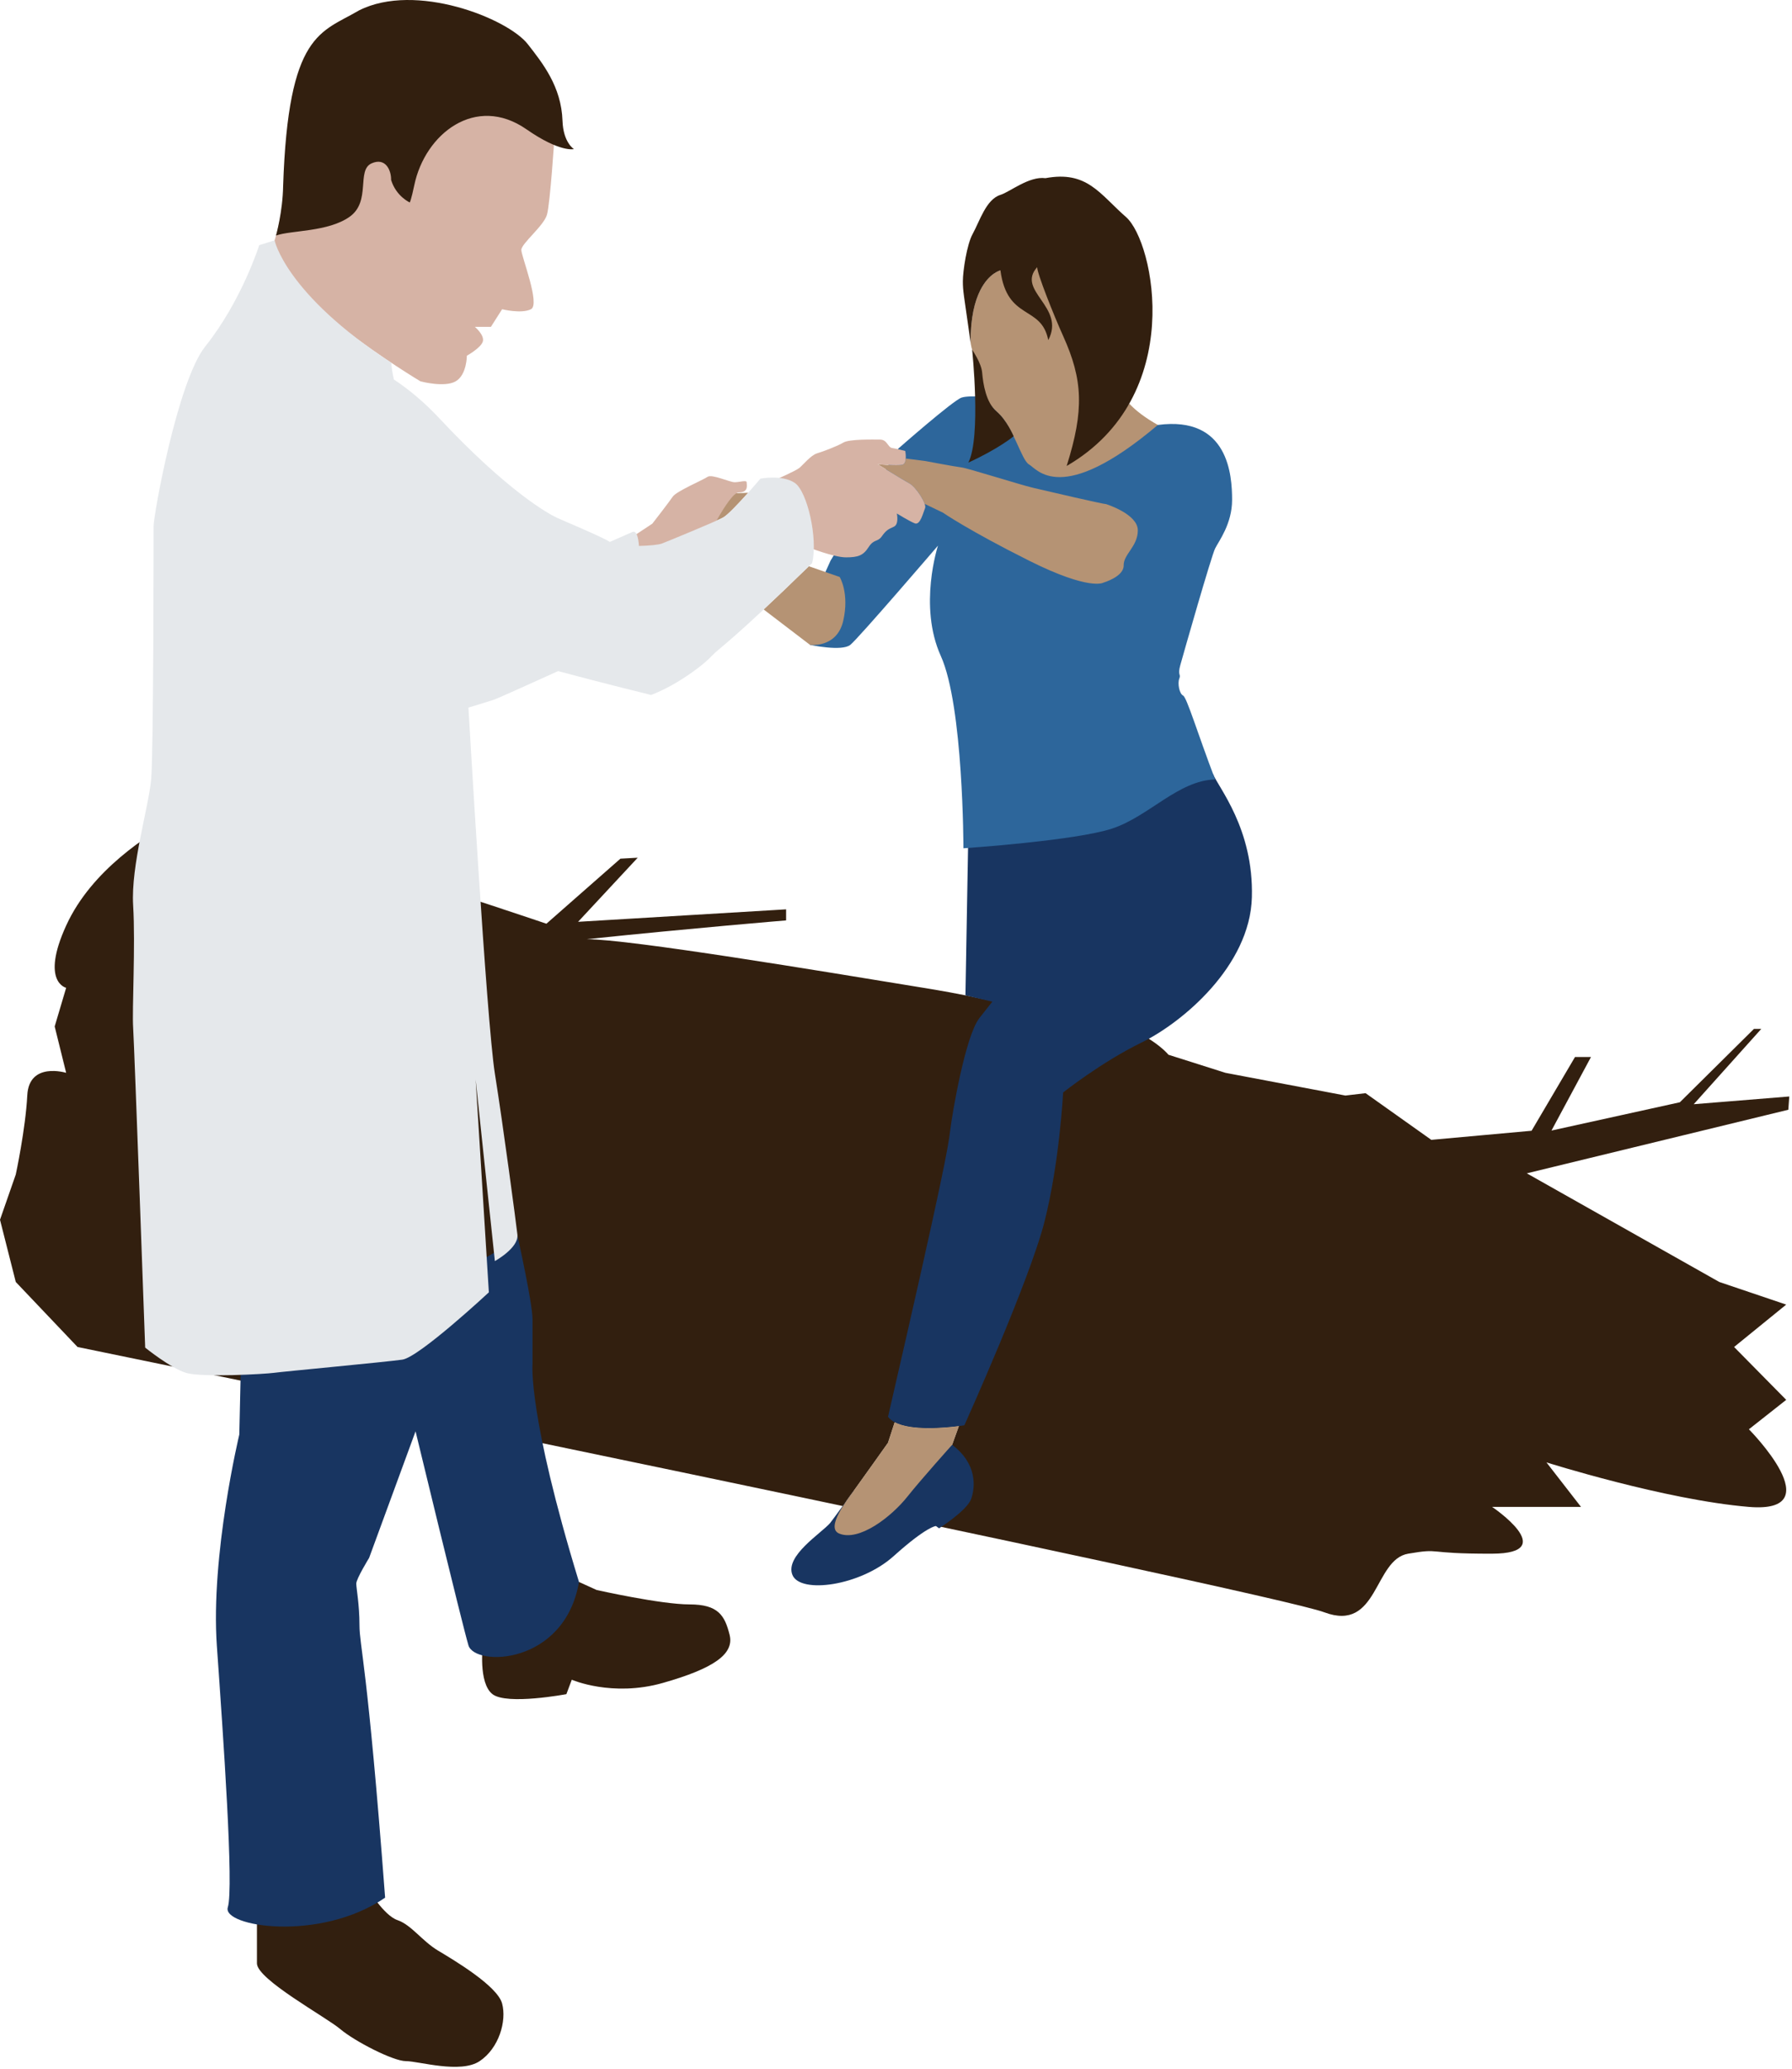 <svg width="246" height="284" viewBox="0 0 246 284" xmlns="http://www.w3.org/2000/svg"><g fill="none"><path d="M184.696 150.37l2.766-.326 9.023 6.407 13.765-1.248 5.962-10.122h2.194l-5.424 10.094 17.625-3.882 10.169-10.071h1.007l-9.274 10.339 13.117-1.062-.133 1.821-35.9 8.727 26.423 14.911 9.189 3.106-7.155 5.818 7.155 7.256-5.122 4.04s11.524 11.614 0 10.653c-11.524-.962-27.793-6.111-27.793-6.111l4.745 6.111h-12.202s9.491 6.396 0 6.422c-9.49.026-6.778-.802-11.524 0-4.745.803-4.067 10.845-11.524 8.041-7.456-2.804-171.141-36.412-171.141-36.412l-8.479-8.924-2.165-8.541 2.165-6.212s1.338-6.211 1.58-10.87c.242-4.659 5.336-3.083 5.336-3.083l-1.575-6.365 1.575-5.305s-3.544-.776 0-8.541c3.544-7.764 11.369-12.423 14.702-14.491 3.332-2.069 51.226 14.235 51.226 14.235l10.16-8.929 2.375-.132-8.187 8.799 28.556-1.711v1.518s-12.492 1.027-27.389 2.579c5.928 0 32.243 4.386 46.238 6.673 11.07 1.81 8.467 2.094 19.178 3.28 10.712 1.185 14.462 5.908 14.462 5.908l7.826 2.482 16.468 3.118zm-149.425 112.297l15.177-3.519s2.2 3.739 4.115 4.399c1.916.66 3.364 2.859 5.563 4.179 2.2 1.32 8.139 4.839 8.799 7.259.659 2.419-.44 6.158-3.08 7.918-2.639 1.76-8.358 0-10.118 0-1.76 0-7.039-2.728-9.018-4.399-1.98-1.671-11.438-6.819-11.438-9.018v-6.819zm31.014-36.953l13.197-8.578 2.42 1.099s8.798 1.98 12.758 1.98c3.959 0 4.839 1.54 5.498 4.179.66 2.64-2.199 4.619-9.164 6.599-6.964 1.98-12.501-.44-12.501-.44l-.743 1.98s-8.166 1.539-10.145 0c-1.98-1.54-1.32-6.819-1.32-6.819z" id="Combined-Shape" fill="#321F0F"/><path d="M131.631 195.738l-.928 2.575s-4.336 4.832-6.108 7.073c-2.253 2.847-6.703 6.251-9.414 5.095-1.877-.8 1.139-4.662 1.986-5.818.847-1.156 4.736-6.636 4.736-6.636l.917-2.816c2.296 1.216 6.982.764 8.811.527z" fill="#DAD9D8"/><path d="M117.167 204.663s-2.955 4.08-3.203 4.372c-1.194 1.401-6.256 4.522-5.178 7.143 1.077 2.622 9.333 1.508 13.891-2.592 4.559-4.1 5.804-4.132 5.804-4.132l.433.318s3.852-2.453 4.407-4.045c.556-1.591.86-4.811-2.618-7.414-8.987 6.962-13.536 6.35-13.536 6.35z" fill="#183561"/><path d="M166.53 106.248c.666 1.773 5.583 7.466 5.325 16.913-.259 9.447-9.577 17.212-15.141 19.929-5.565 2.718-10.773 6.859-10.773 6.859s-.486 9.576-2.556 17.729c-2.071 8.152-11 27.952-11 27.952s-8.541 1.423-10.482-1.165c7.635-33.128 8.282-37.14 8.541-39.34.259-2.2 2.071-12.941 4.012-15.399l1.768-2.24-3.691-.872.37-20.958 33.627-9.408z" fill="#183561"/><path d="M131.997 54.575c-1.165.388-8.671 6.988-8.671 6.988l-9.317 15.4-1.423 3.158-1.392 8.391s4.368.939 5.533 0c1.164-.938 12.035-13.62 12.035-13.62s-2.718 8.282.388 15.141 3.106 26.399 3.106 26.399 15.399-1.035 20.446-2.717c5.047-1.683 9.059-6.6 14.106-6.73-2.459-6.47-3.883-11.258-4.4-11.517-.518-.259-.777-1.682-.518-2.329.259-.647-.259-.389.129-1.812.389-1.424 4.271-15.011 4.789-16.047.517-1.035 2.329-3.376 2.329-6.67s-.453-11.576-10.191-10.282c-9.738 1.294-22.42-3.753-22.42-3.753s-3.365-.388-4.529 0z" fill="#2D669B"/><path d="M111.041 77.72l4.23 1.474s1.359 2.233.485 6.018c-.873 3.785-4.561 3.3-4.561 3.3l-6.362-4.859c1.625-1.518 3.654-3.45 6.208-5.933zm20.59 118.018l-.928 2.575s-4.336 4.832-6.108 7.073c-2.253 2.847-6.703 6.251-9.414 5.095-1.877-.8 1.139-4.662 1.986-5.818.847-1.156 4.736-6.636 4.736-6.636l.917-2.816c2.296 1.216 6.982.764 8.811.527zm-7.295-132.803l2.678.342s4.076.776 4.95.874c.873.097 7.861 2.329 9.9 2.814 2.038.485 9.608 2.232 9.996 2.232v.001s4.336 1.353 4.336 3.588c0 2.235-1.974 3.277-1.942 4.824.033 1.547-2.782 2.361-2.782 2.361h.001c-.002 0-1.847 1.163-10.192-3.009-8.347-4.173-11.841-6.6-11.841-6.6l-2.504-1.2c-.305-.909-1.375-2.419-2.088-2.808-.907-.495-4.372-2.639-4.372-2.639s2.64.247 3.382.082c.331-.074.449-.458.478-.862zm30.686-7.538c.909.983 2.178 1.94 3.923 2.931-13.297 11.259-16.597 6.018-17.664 5.435-1.068-.582-2.135-5.144-4.271-7.085-2.135-1.941-2.814-4.27-2.523-5.144.291-.873-.291-2.523-.874-3.203-.182-.213-.317-.844-.416-1.611l.042.296c-.014-3.429.582-5.684 1.324-7.162 1.196-2.386 2.772-2.745 2.772-2.745l5.043-.434s10.801 21.979 12.644 18.722zm-60.347 17.644l-.016-.005s1.485-5.114 1.732-5.334c.248-.22 1.485 0 1.485 0s.825-.357 1.65-.11c.62.186 2.36.092 3.185.034-1.248 1.399-2.838 3.099-3.473 3.428-.594.307-2.629 1.178-4.562 1.987z" id="Combined-Shape" fill="#B59374"/><path d="M37.694 32.987s1.32-3.959 1.76-9.898c.44-5.939.22-14.517 5.279-18.257 5.059-3.739 15.837-5.279 21.995 0 6.159 5.279 1.809 10.554 4.339 10.334 2.463 2.191 5.051 3.603 5.051 3.603s-.591 9.159-1.031 10.699c-.44 1.539-3.52 3.959-3.52 4.839 0 .88 2.64 7.478 1.32 8.138-1.32.66-3.959 0-3.959 0l-1.54 2.42h-2.199s1.319 1.1 1.099 1.979c-.219.88-2.199 1.98-2.199 1.98s0 2.639-1.54 3.519c-1.54.88-4.827 0-4.827 0s-21.43-12.801-20.028-19.356zm51.851 38.894s2.31-2.969 2.805-3.711c.495-.743 4.206-2.31 4.784-2.722.577-.413 3.052.742 3.712.742.66 0 1.649-.33 1.649 0s.33 1.402-1.072 1.402c-1.402 0-5.031 7.671-5.031 7.671l-13.476 1 6.629-4.382zm17.074-6.104s2.639-1.155 3.134-1.567c.495-.413 1.568-1.732 2.392-1.98.825-.247 2.805-.99 3.63-1.485.825-.494 4.041-.412 5.031-.412.99 0 1.073 1.072 1.65 1.155.577.082 1.815.412 1.815.412s.33 1.732-.413 1.897c-.742.165-3.382-.082-3.382-.082s3.465 2.144 4.372 2.639c.907.495 2.392 2.805 2.145 3.382-.248.578-.66 2.386-1.403 2.1-.742-.285-2.474-1.357-2.474-1.357s.33 1.484-.413 1.814c-.742.33-1.072.495-1.649 1.32-.578.825-1.073.33-1.815 1.485-.742 1.154-1.439 1.402-3.112 1.402-1.672 0-5.219-1.402-5.219-1.402l-4.289-9.321z" id="Combined-Shape" fill="#D6B3A5"/><path d="M142.379 36.675c-2.934 3.247 3.949 5.444 1.523 10.006-.958-4.88-5.629-2.579-6.566-9.572 0 0-1.576.359-2.772 2.745-.742 1.478-1.338 3.733-1.324 7.162-.952-6.721-1.062-7.05-1.062-8.421 0-1.372.543-5.033 1.339-6.473.981-1.774 1.844-4.755 3.819-5.374 1.309-.41 3.946-2.596 6.178-2.293 5.726-1.068 7.443 2.17 11.064 5.338 3.882 3.397 8.347 24.609-8.152 34.164 2.426-7.668 2.232-11.841-.486-17.849-1.268-2.804-3.561-8.555-3.561-9.433zm-8.928 11.323s1.262 1.793 1.376 3.153c.133 1.577.54 4.103 1.975 5.33 1.435 1.227 2.344 3.398 2.344 3.398s-1.979 1.673-6.211 3.616c1.778-3.563.516-15.497.516-15.497zm-84.16-46.572c7.766-3.916 20.403 1.099 23.161 4.635 2.019 2.588 4.608 5.804 4.765 10.511.1 3.004 1.568 3.891 1.568 3.891s-1.882.502-6.51-2.714c-6.984-4.853-13.937.627-15.402 7.67-.41 1.97-.617 2.37-.617 2.37s-1.871-.822-2.567-3.093c.024-1.332-.765-3.125-2.677-2.275-2.118.941-.036 5.221-3.015 7.331-2.979 2.11-8.029 1.835-10.106 2.578 0 0 .919-3.278.976-6.798.699-21.133 5.21-21.027 10.424-24.106z" id="Combined-Shape" fill="#321F0F"/><path d="M71.037 169.608s2.066 9.255 2.066 11.454v6.159s-.66 6.898 6.379 29.914c-1.98 11.438-14.297 11.658-15.177 8.693-.88-2.966-7.259-29.369-7.259-29.369l-6.378 17.377s-1.76 2.859-1.76 3.519c0 .66.44 2.86.44 5.719 0 2.86 1.1 5.279 3.519 37.393-9.018 6.159-22.435 3.959-21.594 1.32.842-2.64-.621-23.316-1.501-35.853-.88-12.538 3.079-29.035 3.079-29.035l.186-8.192c2.163-.075 38.02-17.335 38-19.1z" id="Combined-Shape" fill="#183561"/><path d="M76.609 92.113c6.588 1.766 12.771 3.276 12.771 3.276s1.567-.577 3.382-1.649c1.814-1.073 3.877-2.557 4.949-3.712 1.072-1.155 2.392-1.65 13.775-12.741.825-3.337-.66-9.86-2.392-11.015-1.733-1.154-4.702-.577-4.702-.577s-4.042 4.784-5.155 5.359c-1.114.575-7.3 3.137-8.372 3.549-.473.182-1.793.3-3.151.332-.086-1.224-.336-2.167-.929-1.902-1.093.489-2.119.938-3.063 1.344-1.305-.795-6.336-2.879-7.292-3.323-1.072-.497-6.681-3.544-16.167-13.69-2.036-2.177-4.125-3.91-6.191-5.275-.188-.817-.309-1.585-.356-2.296-14.554-9.494-16.022-16.806-16.022-16.806l-2.107.661s-2.404 7.632-7.41 13.903c-3.796 4.754-7.094 23.093-7.094 24.697 0 1.604 0 30.895-.33 34.689-.33 3.794-2.804 11.878-2.474 17.322.33 5.444-.165 14.352 0 16.826.165 2.475 1.65 43.882 1.65 43.882s3.464 2.805 5.609 3.464c2.144.66 10.887.165 12.042 0 1.155-.165 15.342-1.484 17.652-1.814 2.309-.33 11.877-9.238 11.877-9.238l-1.814-29.2 2.639 24.91s3.3-1.814 3.094-3.629c-.207-1.815-1.939-14.847-3.094-22.106-1.154-7.258-3.629-50.233-3.629-50.233s2.722-.824 3.464-1.072c.58-.193 6.346-2.803 8.84-3.936z" fill="#E5E8EB"/></g></svg>
